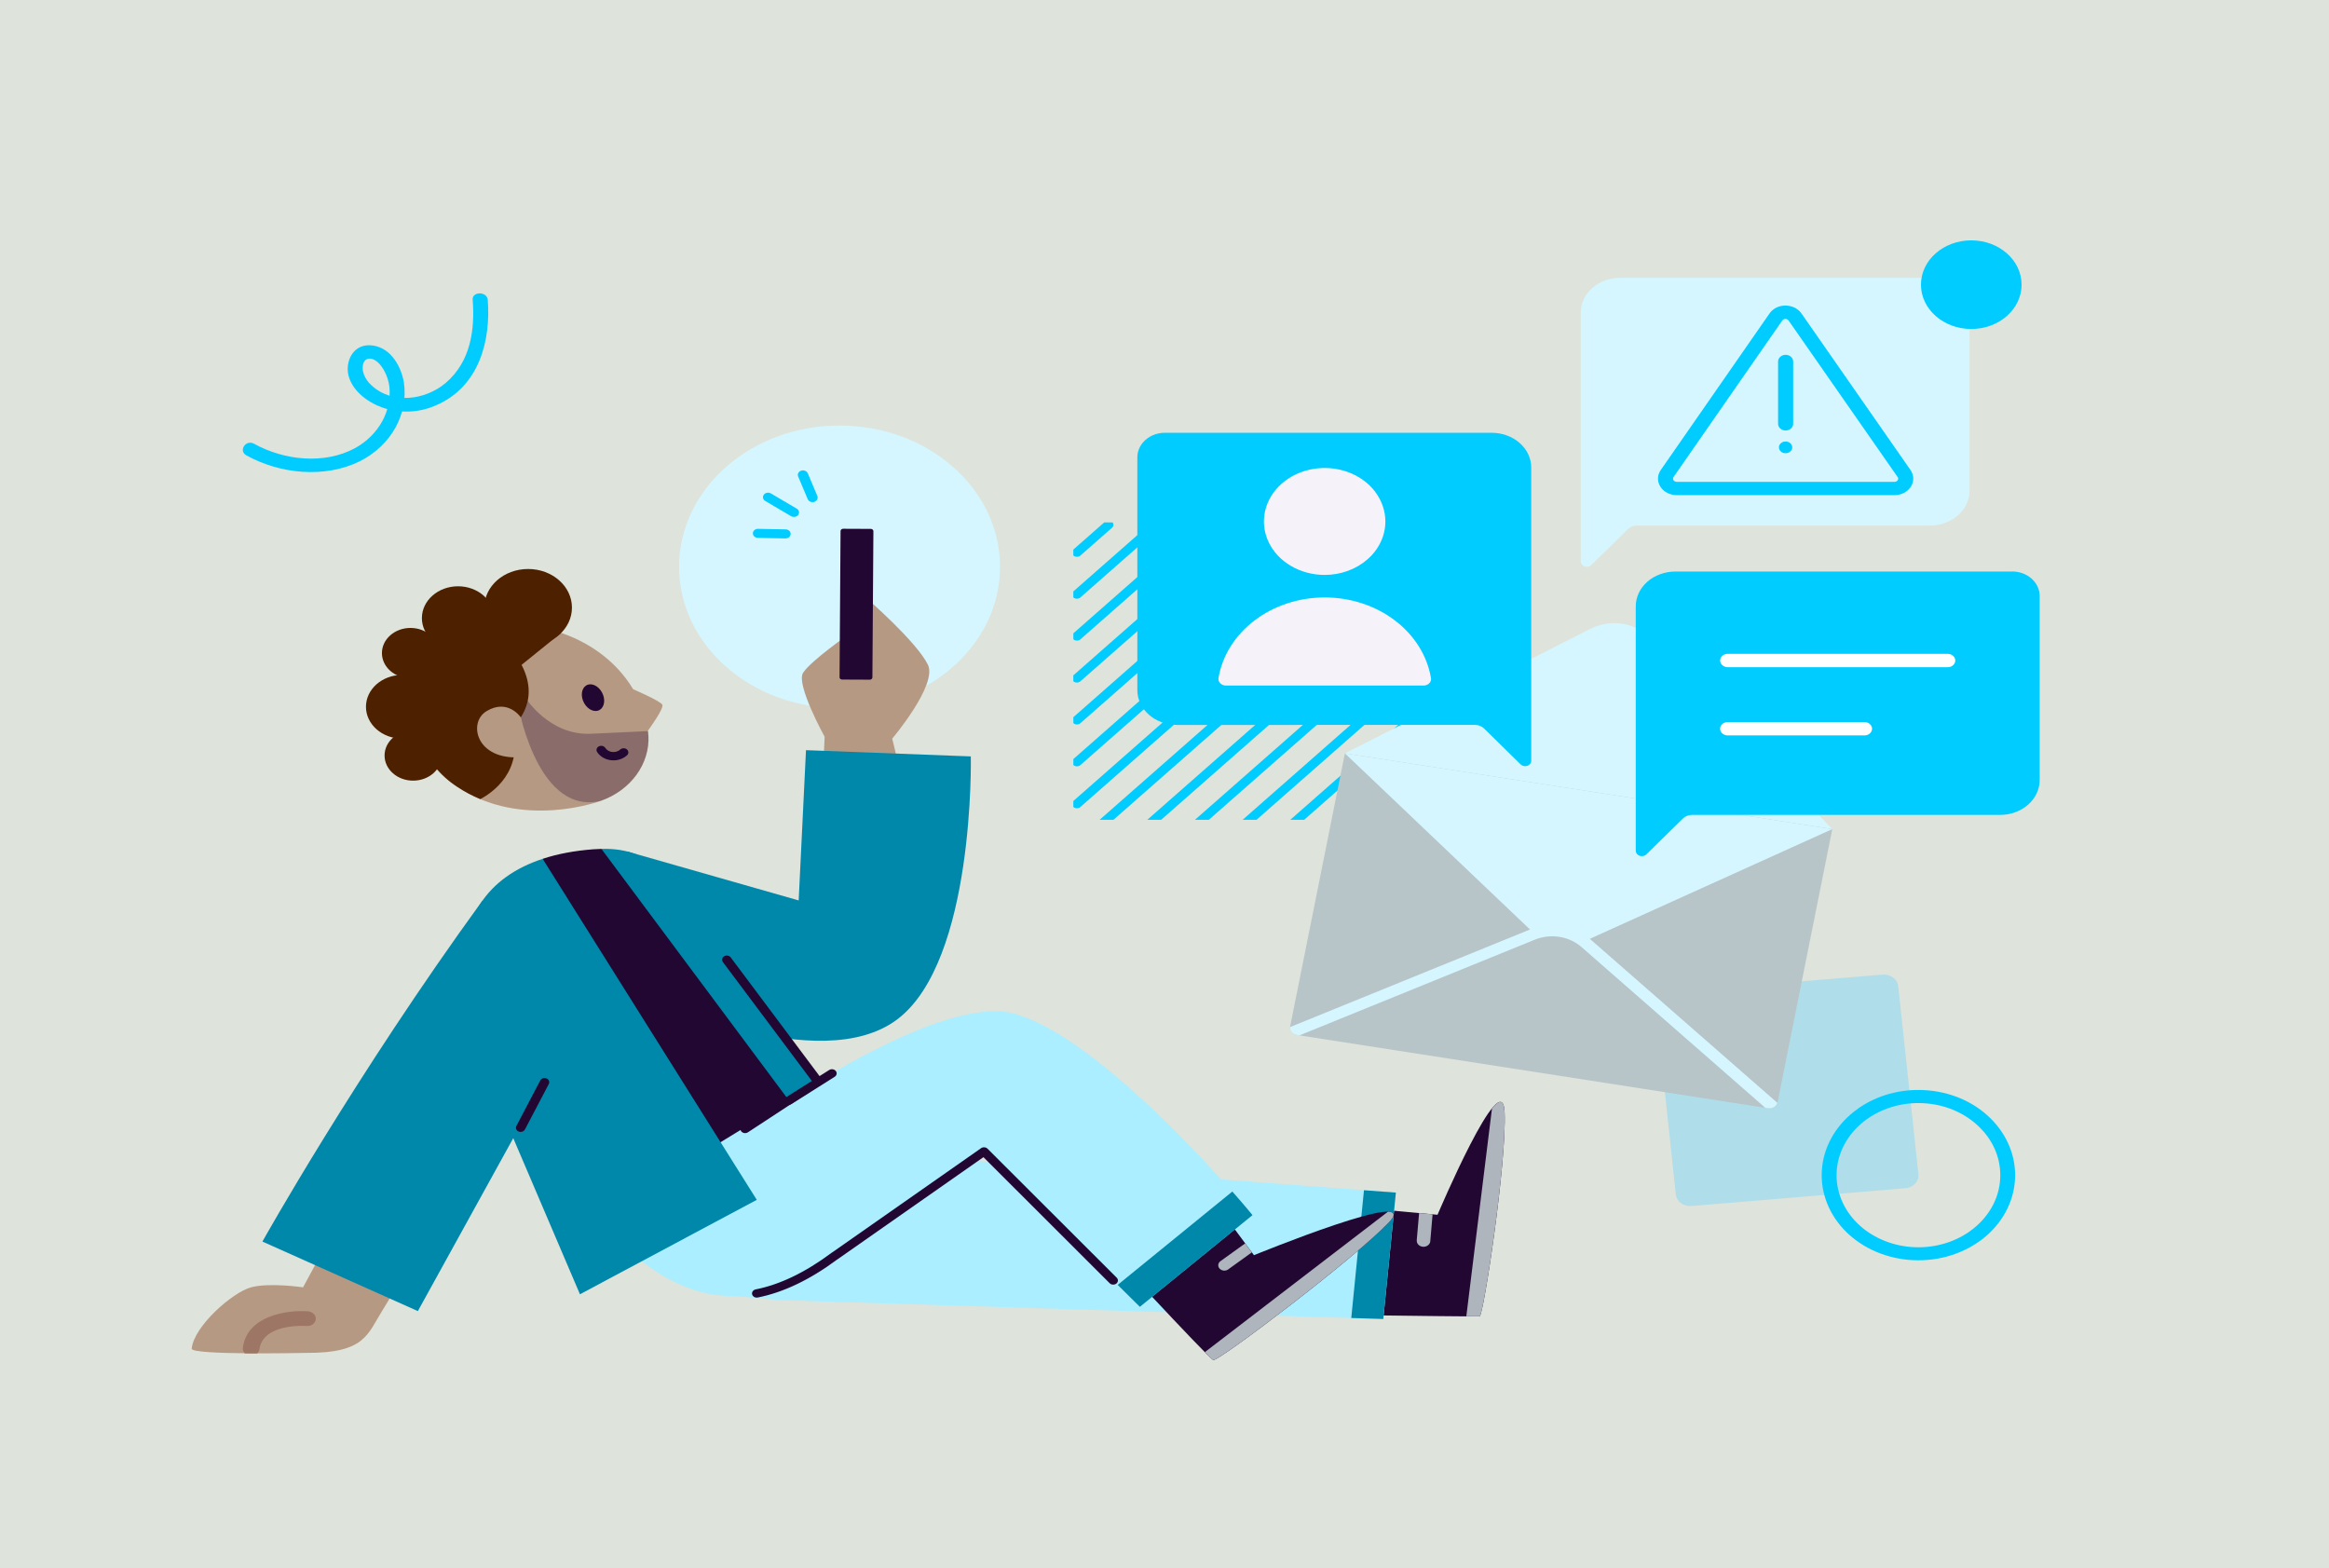<?xml version="1.0" encoding="UTF-8" standalone="no"?>
<svg xmlns:dc="http://purl.org/dc/elements/1.1/" xmlns:cc="http://creativecommons.org/ns#" xmlns:rdf="http://www.w3.org/1999/02/22-rdf-syntax-ns#" xmlns:svg="http://www.w3.org/2000/svg" xmlns="http://www.w3.org/2000/svg" xmlns:sodipodi="http://sodipodi.sourceforge.net/DTD/sodipodi-0.dtd" xmlns:inkscape="http://www.inkscape.org/namespaces/inkscape" viewBox="0 0 150 101" fill="none" version="1.1" id="svg144" sodipodi:docname="messaging-digital-Home-Section-4-Image-Alarts.svg" inkscape:version="1.0.1 (3bc2e813f5, 2020-09-07)">
  <defs id="defs148"></defs>
  <g id="g155">
    <rect style="fill:#dee3db;stroke-width:1.147" id="rect100" width="164.428" height="113.257" x="-6.988" y="-6.814"></rect>
    <path d="m 80.029,52.798 h 0.894 l 9.993,-8.785 v -0.787 z" fill="#1BB0B0" id="path2" style="fill:#00ccff;stroke-width:0.793"></path>
    <path d="m 73.89,52.798 h 0.891 L 90.914,38.613 V 37.829 Z" fill="#1BB0B0" id="path4" style="fill:#00ccff;stroke-width:0.793"></path>
    <path d="m 76.958,52.798 h 0.894 L 90.915,41.315 V 40.528 Z" fill="#1BB0B0" id="path6" style="fill:#00ccff;stroke-width:0.793"></path>
    <path d="m 83.099,52.798 h 0.894 l 6.922,-6.087 V 45.926 Z" fill="#1BB0B0" id="path8" style="fill:#00ccff;stroke-width:0.793"></path>
    <path d="m 69.13,35.771 c 0.015,0.016 0.033,0.032 0.055,0.043 0.052,0.029 0.112,0.045 0.176,0.045 0.082,0 0.164,-0.029 0.222,-0.08 l 2.04,-1.794 c 0.058,-0.054 0.088,-0.123 0.088,-0.195 0,-0.054 -0.024,-0.102 -0.058,-0.147 h -0.535 l -1.985,1.745 c 0,0 -0.003,0.005 -0.006,0.008 v 0.377 z" fill="#1BB0B0" id="path10" style="fill:#00ccff;stroke-width:0.793"></path>
    <path d="m 69.133,51.58 c 0,0 -0.003,0.005 -0.006,0.008 v 0.377 c 0.015,0.016 0.033,0.032 0.055,0.043 0.052,0.029 0.112,0.045 0.176,0.045 0.082,0 0.164,-0.029 0.222,-0.08 L 90.039,33.985 c 0.058,-0.054 0.088,-0.123 0.088,-0.195 0,-0.054 -0.024,-0.102 -0.055,-0.147 h -0.538 z" fill="#1BB0B0" id="path12" style="fill:#00ccff;stroke-width:0.793"></path>
    <path d="m 90.914,48.625 -4.746,4.173 h 0.891 l 3.855,-3.386 z" fill="#1bb0b0" id="path14" style="stroke-width:0.793"></path>
    <path d="m 69.133,38.086 c 0,0 -0.003,0.005 -0.006,0.008 v 0.377 c 0.015,0.016 0.033,0.032 0.055,0.043 0.052,0.029 0.112,0.045 0.176,0.045 0.082,0 0.164,-0.029 0.222,-0.08 l 5.11,-4.495 c 0.058,-0.054 0.088,-0.123 0.088,-0.195 0,-0.054 -0.024,-0.102 -0.058,-0.147 h -0.535 l -5.056,4.444 z" fill="#1BB0B0" id="path16" style="fill:#00ccff;stroke-width:0.793"></path>
    <path d="m 69.136,40.784 c 0,0 -0.003,0.005 -0.006,0.008 v 0.375 c 0.015,0.016 0.033,0.032 0.055,0.043 0.052,0.029 0.112,0.045 0.176,0.045 0.082,0 0.164,-0.029 0.222,-0.08 l 8.181,-7.193 c 0.03,-0.027 0.055,-0.056 0.07,-0.091 0.015,-0.035 0.024,-0.07 0.024,-0.107 0,-0.037 -0.009,-0.072 -0.024,-0.107 -0.006,-0.013 -0.018,-0.024 -0.027,-0.037 h -0.55 l -8.123,7.142 z" fill="#1BB0B0" id="path18" style="fill:#00ccff;stroke-width:0.793"></path>
    <path d="m 90.914,52.11 v -0.787 l -1.678,1.475 h 0.894 z" fill="#1bb0b0" id="path20" style="stroke-width:0.793"></path>
    <path d="m 70.819,52.798 h 0.891 L 90.914,35.915 v -0.784 z" fill="#1BB0B0" id="path22" style="fill:#00ccff;stroke-width:0.793"></path>
    <path d="m 69.133,43.485 c 0,0 -0.003,0.005 -0.006,0.008 v 0.377 c 0.015,0.016 0.033,0.032 0.055,0.043 0.052,0.029 0.112,0.045 0.176,0.045 0.082,0 0.164,-0.029 0.222,-0.08 L 80.831,33.988 c 0.058,-0.054 0.088,-0.123 0.088,-0.195 0,-0.054 -0.024,-0.102 -0.058,-0.147 h -0.535 l -11.193,9.843 z" fill="#1BB0B0" id="path24" style="fill:#00ccff;stroke-width:0.793"></path>
    <path d="m 69.136,48.882 c 0,0 -0.003,0.005 -0.006,0.008 v 0.375 c 0.015,0.016 0.033,0.032 0.055,0.043 0.052,0.029 0.112,0.045 0.176,0.045 0.085,0 0.164,-0.029 0.222,-0.08 l 17.389,-15.29 c 0.058,-0.054 0.088,-0.123 0.088,-0.195 0,-0.054 -0.024,-0.102 -0.058,-0.147 H 86.467 L 69.136,48.879 Z" fill="#1BB0B0" id="path26" style="fill:#00ccff;stroke-width:0.793"></path>
    <path d="m 69.136,46.184 c 0,0 -0.003,0.005 -0.006,0.008 v 0.375 c 0.015,0.016 0.033,0.032 0.055,0.043 0.052,0.029 0.112,0.045 0.176,0.045 0.085,0 0.164,-0.029 0.222,-0.08 L 83.901,33.982 c 0.058,-0.054 0.088,-0.123 0.088,-0.195 0,-0.054 -0.024,-0.102 -0.058,-0.147 H 83.397 L 69.136,46.181 Z" fill="#1BB0B0" id="path28" style="fill:#00ccff;stroke-width:0.793"></path>
    <path d="m 30.443,19.308 c 0.146,1.898 -0.116,3.978 -1.745,5.359 -1.307,1.108 -3.46,1.395 -4.785,0.134 -0.283,-0.254 -0.471,-0.578 -0.544,-0.932 -0.04,-0.257 -0.003,-0.707 0.359,-0.766 0.456,-0.075 0.833,0.447 1.003,0.744 0.188,0.335 0.304,0.696 0.35,1.068 0.073,0.774 -0.091,1.55 -0.48,2.246 -0.389,0.696 -0.985,1.282 -1.724,1.694 -1.997,1.084 -4.594,0.787 -6.515,-0.278 -0.535,-0.294 -1.024,0.455 -0.492,0.75 2.164,1.199 5.056,1.499 7.333,0.364 0.982,-0.503 1.772,-1.255 2.271,-2.16 0.499,-0.905 0.687,-1.922 0.535,-2.92 -0.164,-0.94 -0.772,-2.158 -1.949,-2.353 -1.292,-0.219 -1.858,1.012 -1.608,1.951 0.258,0.961 1.189,1.684 2.183,2.04 0.541,0.187 1.122,0.273 1.702,0.254 0.581,-0.019 1.152,-0.147 1.675,-0.372 2.891,-1.194 3.602,-4.259 3.402,-6.821 -0.043,-0.554 -1.018,-0.557 -0.973,0 z" fill="#D3D9DE" id="path30" style="fill:#00ccff;stroke-width:0.793"></path>
    <path d="m 54.072,45.605 c 5.709,0 10.336,-4.074 10.336,-9.101 0,-5.027 -4.627,-9.101 -10.336,-9.101 -5.709,0 -10.336,4.074 -10.336,9.101 0,5.027 4.627,9.101 10.336,9.101 z" fill="#F4F6F7" id="path32" style="fill:#d5f6ff;stroke-width:0.793"></path>
    <path d="m 123.555,75.629 -1.3,-12.124 c -0.049,-0.45 -0.502,-0.779 -1.013,-0.739 l -13.769,1.146 c -0.51,0.043 -0.884,0.442 -0.839,0.891 l 1.301,12.124 c 0.049,0.45 0.502,0.779 1.013,0.739 l 13.768,-1.146 c 0.511,-0.043 0.885,-0.442 0.839,-0.891 z" fill="#D3D9DE" id="path34" style="fill:#afdde9;stroke-width:0.793"></path>
    <path d="m 119.716,71.359 c 1.189,-0.822 2.679,-1.234 4.187,-1.156 0.818,0.037 1.618,0.22 2.356,0.53 0.739,0.313 1.399,0.752 1.942,1.29 1.101,1.087 1.666,2.511 1.575,3.964 -0.091,1.453 -0.836,2.813 -2.064,3.785 -1.234,0.966 -2.852,1.464 -4.502,1.384 -1.648,-0.08 -3.196,-0.733 -4.299,-1.815 -1.101,-1.084 -1.665,-2.511 -1.575,-3.962 0.091,-1.453 0.833,-2.813 2.065,-3.785 0.103,-0.08 0.21,-0.161 0.315,-0.233 z m 7.089,7.98 c 0.091,-0.062 0.18,-0.126 0.264,-0.195 0.517,-0.404 0.94,-0.897 1.241,-1.448 0.301,-0.549 0.474,-1.146 0.511,-1.756 0.039,-0.608 -0.058,-1.218 -0.286,-1.794 -0.228,-0.575 -0.586,-1.106 -1.049,-1.558 -0.459,-0.455 -1.019,-0.827 -1.642,-1.092 -0.623,-0.265 -1.301,-0.418 -1.994,-0.45 -0.693,-0.035 -1.383,0.051 -2.036,0.252 -0.654,0.201 -1.256,0.517 -1.773,0.924 -1.04,0.822 -1.669,1.973 -1.748,3.202 -0.08,1.229 0.401,2.436 1.331,3.354 0.894,0.878 2.131,1.424 3.465,1.529 1.335,0.104 2.664,-0.241 3.715,-0.966 z" fill="#F4F6F7" id="path36" style="fill:#00ccff;stroke-width:0.793"></path>
    <path d="M 118.007,53.395 106.3,41.127 c -1.013,-1.063 -2.551,-1.301 -3.916,-0.608 l -15.769,7.999 c -0.036,0.292 0.143,0.554 0.419,0.597 l 0.167,0.027 30.015,4.663 0.167,0.027 c 0.277,0.043 0.547,-0.15 0.626,-0.434 z" fill="#CBB6D9" id="path38" style="fill:#d5f6ff;stroke-width:0.793"></path>
    <path d="m 86.616,48.515 31.392,4.879 -3.525,17.591 c -0.052,0.256 -0.33,0.427 -0.62,0.382 L 83.527,66.653 c -0.29,-0.045 -0.485,-0.29 -0.434,-0.546 L 86.619,48.516 Z" fill="#F6F2F9" id="path40" style="fill:#b7c4c8;stroke-width:0.793"></path>
    <path d="m 86.616,48.515 12.157,11.567 1.769,-0.289 1.472,0.838 15.997,-7.236 z" fill="#CBB6D9" id="path42" style="fill:#d5f6ff;stroke-width:0.793"></path>
    <path d="M 114.47,71.022 102.42,60.483 c -1.043,-0.913 -2.581,-1.151 -3.916,-0.608 l -15.419,6.269 c -0.024,0.244 0.161,0.466 0.438,0.509 l 0.167,0.027 15.151,-6.16 c 1.028,-0.418 2.21,-0.233 3.013,0.468 l 11.841,10.357 0.168,0.027 c 0.276,0.043 0.538,-0.11 0.607,-0.345 z" fill="#CBB6D9" id="path44" style="fill:#d5f6ff;stroke-width:0.793"></path>
    <path d="m 125.067,17.887 h -20.718 c -0.335,0.003 -0.663,0.062 -0.973,0.174 -0.307,0.112 -0.586,0.278 -0.824,0.485 -0.237,0.209 -0.422,0.455 -0.55,0.725 -0.128,0.27 -0.194,0.562 -0.194,0.857 v 12.161 c 0,0.059 0,0.118 0,0.174 -0.003,0.016 -0.003,0.035 0,0.051 v 3.646 c 0,0.07 0.024,0.137 0.07,0.195 0.045,0.056 0.107,0.102 0.182,0.126 0.073,0.024 0.155,0.029 0.232,0.013 0.075,-0.016 0.146,-0.054 0.197,-0.104 l 2.365,-2.321 c 0.07,-0.07 0.159,-0.126 0.256,-0.163 0.097,-0.037 0.201,-0.059 0.307,-0.059 h 18.891 c 0.675,-0.003 1.319,-0.238 1.796,-0.659 0.477,-0.42 0.745,-0.988 0.745,-1.582 V 19.447 c -0.004,-0.415 -0.195,-0.811 -0.529,-1.106 -0.334,-0.292 -0.787,-0.458 -1.258,-0.455 z" fill="#F6F2F9" id="path46" style="fill:#d5f6ff;stroke-width:0.793"></path>
    <path d="m 126.961,21.187 c 1.79,0 3.24,-1.277 3.24,-2.854 0,-1.577 -1.45,-2.854 -3.24,-2.854 -1.791,0 -3.241,1.277 -3.241,2.854 0,1.577 1.45,2.854 3.241,2.854 z" fill="#A989BE" id="path48" style="fill:#00ccff;stroke-width:0.793"></path>
    <path d="m 122.017,31.887 h -14.03 c -0.212,0 -0.419,-0.051 -0.602,-0.142 -0.183,-0.094 -0.335,-0.228 -0.441,-0.391 -0.106,-0.161 -0.161,-0.345 -0.161,-0.533 0,-0.187 0.058,-0.369 0.164,-0.53 l 7.011,-10.092 c 0.107,-0.158 0.255,-0.292 0.438,-0.383 0.182,-0.091 0.386,-0.139 0.596,-0.137 0.21,0 0.419,0.048 0.602,0.139 0.183,0.094 0.335,0.225 0.441,0.385 l 7.019,10.078 c 0.11,0.161 0.167,0.345 0.17,0.533 0,0.187 -0.052,0.372 -0.158,0.535 -0.107,0.163 -0.258,0.297 -0.441,0.394 -0.185,0.094 -0.392,0.145 -0.605,0.145 z m -7.026,-11.35 c -0.04,0 -0.082,0.008 -0.116,0.027 -0.036,0.019 -0.064,0.043 -0.085,0.075 l -7.011,10.092 c -0.018,0.029 -0.028,0.064 -0.028,0.099 0,0.035 0.013,0.07 0.034,0.099 0.022,0.032 0.049,0.059 0.086,0.075 0.036,0.019 0.076,0.027 0.115,0.027 H 122.017 c 0.042,0 0.081,-0.008 0.118,-0.027 0.036,-0.019 0.064,-0.045 0.085,-0.075 0.022,-0.032 0.034,-0.067 0.034,-0.102 0,-0.035 -0.012,-0.072 -0.034,-0.102 l -7.022,-10.078 c -0.021,-0.032 -0.049,-0.059 -0.085,-0.08 -0.037,-0.019 -0.08,-0.029 -0.122,-0.029 z" fill="#71458C" id="path50" style="fill:#00ccff;stroke-width:0.793"></path>
    <path d="m 115.004,27.724 c -0.128,0 -0.253,-0.045 -0.343,-0.126 -0.091,-0.08 -0.143,-0.19 -0.143,-0.302 v -4.018 c 0,-0.112 0.052,-0.222 0.143,-0.302 0.091,-0.08 0.216,-0.126 0.343,-0.126 0.128,0 0.253,0.045 0.343,0.126 0.091,0.08 0.143,0.19 0.143,0.302 v 4.018 c 0,0.112 -0.052,0.222 -0.143,0.302 -0.091,0.08 -0.216,0.126 -0.343,0.126 z" fill="#71458C" id="path52" style="fill:#00ccff;stroke-width:0.793"></path>
    <path fill-rule="evenodd" clip-rule="evenodd" d="m 115.432,28.811 c 0,0.075 -0.024,0.147 -0.073,0.211 -0.049,0.062 -0.115,0.11 -0.195,0.139 -0.079,0.029 -0.164,0.035 -0.249,0.021 -0.082,-0.013 -0.161,-0.051 -0.219,-0.104 -0.06,-0.054 -0.1,-0.12 -0.118,-0.193 -0.015,-0.072 -0.009,-0.15 0.024,-0.22 0.034,-0.07 0.088,-0.128 0.159,-0.169 0.07,-0.043 0.154,-0.064 0.24,-0.064 0.112,0 0.221,0.04 0.304,0.11 0.079,0.072 0.125,0.166 0.125,0.268" fill="#220732" id="path54" style="fill:#00ccff;stroke-width:0.793"></path>
    <path d="m 129.584,36.806 h -21.691 c -0.334,0.003 -0.663,0.062 -0.972,0.174 -0.307,0.112 -0.59,0.278 -0.824,0.484 -0.237,0.209 -0.423,0.455 -0.55,0.725 -0.128,0.27 -0.195,0.562 -0.195,0.857 v 11.877 c 0,0.059 0,0.118 0,0.174 -0.003,0.016 -0.003,0.035 0,0.051 v 3.646 c 0,0.07 0.024,0.137 0.07,0.195 0.045,0.056 0.109,0.102 0.182,0.126 0.073,0.024 0.155,0.029 0.231,0.013 0.076,-0.016 0.146,-0.054 0.198,-0.104 l 2.365,-2.321 c 0.07,-0.07 0.158,-0.126 0.255,-0.163 0.097,-0.037 0.201,-0.059 0.307,-0.059 h 19.864 c 0.675,-0.003 1.319,-0.238 1.796,-0.659 0.477,-0.42 0.745,-0.988 0.745,-1.582 V 38.364 c -0.004,-0.415 -0.195,-0.811 -0.526,-1.106 -0.334,-0.292 -0.787,-0.458 -1.258,-0.455 z" fill="#1BB0B0" id="path56" style="fill:#00ccff;stroke-width:0.793"></path>
    <path d="m 125.445,42.968 h -14.172 c -0.128,0 -0.253,-0.048 -0.344,-0.129 -0.091,-0.08 -0.143,-0.19 -0.143,-0.302 0,-0.112 0.052,-0.222 0.143,-0.303 0.091,-0.08 0.216,-0.126 0.344,-0.126 h 14.172 c 0.128,0 0.253,0.048 0.344,0.129 0.091,0.08 0.143,0.19 0.143,0.302 0,0.112 -0.052,0.222 -0.143,0.303 -0.091,0.08 -0.216,0.126 -0.344,0.126 z" fill="#ffffff" id="path58" style="stroke-width:0.793"></path>
    <path d="m 120.084,47.361 h -8.813 c -0.128,0 -0.253,-0.045 -0.344,-0.126 -0.091,-0.08 -0.143,-0.19 -0.143,-0.303 0,-0.112 0.052,-0.222 0.143,-0.303 0.091,-0.08 0.216,-0.126 0.344,-0.126 h 8.813 c 0.128,0 0.253,0.045 0.344,0.126 0.091,0.08 0.143,0.19 0.143,0.303 0,0.112 -0.052,0.222 -0.143,0.303 -0.091,0.08 -0.216,0.126 -0.344,0.126 z" fill="#ffffff" id="path60" style="stroke-width:0.793"></path>
    <path d="M 75.039,27.871 H 96.079 c 0.675,0.003 1.32,0.238 1.797,0.658 0.477,0.42 0.744,0.988 0.744,1.582 v 15.017 c 0,0.059 0,0.118 0,0.174 0.003,0.016 0.003,0.035 0,0.051 v 3.646 c 0,0.07 -0.024,0.136 -0.07,0.195 -0.045,0.056 -0.11,0.102 -0.182,0.126 -0.073,0.024 -0.155,0.029 -0.232,0.013 -0.076,-0.016 -0.146,-0.054 -0.197,-0.104 l -2.365,-2.321 c -0.07,-0.07 -0.159,-0.126 -0.256,-0.163 -0.097,-0.037 -0.201,-0.059 -0.307,-0.059 H 75.793 C 75.121,46.684 74.473,46.448 73.996,46.028 73.519,45.608 73.251,45.04 73.251,44.446 V 29.431 c 0.006,-0.415 0.195,-0.811 0.529,-1.106 0.334,-0.292 0.787,-0.458 1.259,-0.455 z" fill="#71458C" id="path62" style="fill:#00ccff;stroke-width:0.793"></path>
    <path d="m 88.568,31.669 c -0.429,-0.568 -1.04,-1.009 -1.757,-1.269 -0.714,-0.26 -1.502,-0.329 -2.259,-0.195 -0.76,0.134 -1.456,0.46 -2.003,0.942 -0.547,0.482 -0.918,1.095 -1.07,1.764 -0.152,0.669 -0.073,1.36 0.222,1.989 0.295,0.629 0.797,1.167 1.441,1.545 0.645,0.377 1.398,0.581 2.174,0.581 1.037,0 2.031,-0.364 2.763,-1.009 0.733,-0.645 1.146,-1.52 1.146,-2.433 0,-0.68 -0.231,-1.346 -0.66,-1.914 z" fill="#f6f2f9" id="path64" style="stroke-width:0.793"></path>
    <path d="m 92.159,43.65 c -0.249,-1.44 -1.076,-2.755 -2.332,-3.702 -1.256,-0.95 -2.855,-1.472 -4.508,-1.472 -1.654,0 -3.253,0.522 -4.508,1.472 -1.256,0.95 -2.082,2.262 -2.332,3.702 -0.012,0.062 -0.009,0.126 0.009,0.185 0.018,0.062 0.052,0.115 0.097,0.163 0.046,0.048 0.103,0.086 0.167,0.112 0.064,0.027 0.134,0.04 0.207,0.04 H 91.682 c 0.07,0 0.14,-0.013 0.207,-0.04 0.064,-0.027 0.122,-0.064 0.167,-0.112 0.046,-0.048 0.079,-0.104 0.097,-0.163 0.018,-0.062 0.021,-0.123 0.009,-0.185 z" fill="#f6f2f9" id="path66" style="stroke-width:0.793"></path>
    <path d="m 96.903,71.616 c 0.143,3.234 -1.359,13.101 -1.605,13.157 -0.082,0.019 -4.384,-0.032 -8.54,-0.086 l 0.556,-6.938 5.271,0.482 c 0,0 4.174,-9.851 4.317,-6.617 z" fill="#220732" id="path68" style="stroke-width:0.793"></path>
    <path d="m 96.903,71.616 c 0.143,3.234 -1.358,13.101 -1.605,13.157 -0.021,0.005 -0.337,0.005 -0.86,0 l 1.654,-13.395 c 0.453,-0.554 0.775,-0.624 0.811,0.236 z" fill="#aeb5bd" id="path70" style="stroke-width:0.793"></path>
    <path d="m 91.245,79.88 0.152,-1.756 0.869,0.08 -0.149,1.735 c 0,0.019 -0.006,0.037 -0.009,0.056 -0.049,0.182 -0.24,0.311 -0.459,0.297 -0.24,-0.016 -0.419,-0.201 -0.401,-0.412 z" fill="#aeb5bd" id="path72" style="stroke-width:0.793"></path>
    <path d="m 50.126,83.723 38.964,1.223 0.812,-8.14 -43.758,-3.301 -0.477,9.811" fill="#4358AD" id="path74" style="fill:#aaeeff;stroke-width:0.793"></path>
    <path d="m 89.09,84.944 0.812,-8.14 -2.055,-0.153 -0.818,8.229 z" fill="#657ED4" id="path76" style="fill:#0088aa;stroke-width:0.793"></path>
    <path d="m 70.359,79.379 c 0,0 7.518,8.146 7.789,8.21 0.377,0.051 9.056,-6.51 11.306,-8.871 2.25,-2.361 -8.691,2.117 -8.691,2.117 l -5.506,-7.423" fill="#220732" id="path78" style="stroke-width:0.793"></path>
    <path d="m 78.554,81.703 c 0.134,0.145 0.38,0.169 0.547,0.048 l 1.523,-1.097 -0.429,-0.578 -1.59,1.143 c -0.167,0.12 -0.192,0.335 -0.055,0.482 z" fill="#aeb5bd" id="path80" style="stroke-width:0.793"></path>
    <path d="m 78.147,87.589 c 0.377,0.051 9.056,-6.51 11.306,-8.871 0.456,-0.479 0.365,-0.672 -0.061,-0.683 l -11.795,9.045 c 0.31,0.311 0.511,0.501 0.55,0.509 z" fill="#aeb5bd" id="path82" style="stroke-width:0.793"></path>
    <path d="m 65.737,65.411 c -2.873,-1.13 -8.205,1.336 -12.947,4.184 -0.094,-0.037 -0.185,-0.075 -0.274,-0.11 -0.125,0.131 -1.657,0.013 -1.781,0.145 -2.77,2.883 -6.22,4.042 -6.22,4.042 l -4.651,6.253 c 4.141,4.053 8.536,4.955 13.911,0.945 h 0.006 l 9.591,-6.714 10.032,10.003 7.254,-5.905 c 0,0 -9.008,-10.863 -14.927,-12.844 z" fill="#4358AD" id="path84" style="fill:#aaeeff;stroke-width:0.793"></path>
    <path d="m 80.667,78.255 c 0,0 -0.483,-0.597 -1.298,-1.52 l -7.384,6.012 1.429,1.413 z" fill="#657ED4" id="path86" style="fill:#0088aa;stroke-width:0.793"></path>
    <path fill-rule="evenodd" clip-rule="evenodd" d="m 52.124,69.995 c 0.1,0.119 0.072,0.286 -0.062,0.375 l -3.891,2.551 c -0.135,0.088 -0.325,0.064 -0.425,-0.055 -0.1,-0.119 -0.072,-0.286 0.062,-0.375 l 3.891,-2.551 c 0.135,-0.088 0.325,-0.064 0.425,0.055 z" fill="#220732" id="path88" style="stroke-width:0.793"></path>
    <path fill-rule="evenodd" clip-rule="evenodd" d="m 63.186,73.944 c 0.127,-0.089 0.31,-0.074 0.417,0.033 l 8.321,8.309 c 0.111,0.111 0.099,0.28 -0.027,0.378 -0.126,0.098 -0.318,0.087 -0.429,-0.024 l -8.129,-8.118 -9.365,6.555 c -0.01,0.007 -0.021,0.014 -0.033,0.02 -1.791,1.331 -3.495,2.136 -5.136,2.462 -0.164,0.033 -0.326,-0.058 -0.363,-0.202 -0.037,-0.144 0.066,-0.288 0.23,-0.32 1.529,-0.304 3.157,-1.065 4.911,-2.374 0.015,-0.011 0.031,-0.021 0.047,-0.029 z" fill="#220732" id="path90" style="stroke-width:0.793"></path>
    <path d="m 52.643,58.066 0.468,-10.619 c 0,0 -1.857,-3.357 -1.392,-4.114 0.529,-0.814 2.988,-2.508 2.988,-2.508 l 1.104,-2.299 c 0,0 3.229,2.8 3.955,4.291 0.617,1.298 -2.304,4.754 -2.304,4.754 0,0 2.621,9.76 -0.204,13.16" fill="#b69983" id="path92" style="stroke-width:0.793"></path>
    <path d="m 54.239,43.764 1.781,0.008 c 0.091,0 0.167,-0.064 0.167,-0.147 l 0.064,-9.417 c 0,-0.08 -0.073,-0.147 -0.167,-0.147 l -1.781,-0.008 c -0.091,0 -0.167,0.064 -0.167,0.147 l -0.064,9.433 c 0.009,0.075 0.082,0.131 0.167,0.131 z" fill="#220732" id="path94" style="stroke-width:0.793"></path>
    <path d="m 51.319,33.24 c 0.033,-0.021 0.064,-0.048 0.088,-0.078 0.1,-0.134 0.061,-0.316 -0.091,-0.404 l -1.663,-0.98 c -0.152,-0.088 -0.359,-0.054 -0.459,0.08 -0.1,0.134 -0.061,0.316 0.091,0.404 l 1.663,0.98 c 0.116,0.067 0.261,0.064 0.371,0 z" fill="#220732" id="path96" style="fill:#00ccff;stroke-width:0.793"></path>
    <path d="m 52.518,32.288 c 0.122,-0.075 0.176,-0.214 0.125,-0.343 l -0.617,-1.464 c -0.064,-0.15 -0.255,-0.227 -0.426,-0.171 -0.17,0.056 -0.258,0.225 -0.195,0.375 l 0.617,1.464 c 0.064,0.15 0.255,0.228 0.426,0.171 0.027,-0.008 0.049,-0.019 0.073,-0.032 z" fill="#220732" id="path98" style="fill:#00ccff;stroke-width:0.793"></path>
    <path d="m 50.777,34.625 c 0.085,-0.051 0.143,-0.136 0.146,-0.236 0.003,-0.161 -0.14,-0.294 -0.325,-0.297 l -1.772,-0.035 c -0.182,-0.003 -0.334,0.123 -0.337,0.286 -0.003,0.161 0.14,0.294 0.325,0.297 l 1.772,0.035 c 0.073,0 0.14,-0.016 0.195,-0.051 z" fill="#220732" id="path100" style="fill:#00ccff;stroke-width:0.793"></path>
    <path d="m 40.391,54.835 11.048,3.153 0.471,-9.677 10.616,0.402 c 0,0 0.277,13.173 -4.746,16.942 C 52.761,69.421 41.932,64.247 41.932,64.247" fill="#FFB03E" id="path102" style="fill:#0088aa;stroke-width:0.793"></path>
    <path d="M 37.948,78.729 35.595,68.698 c 0,0 -0.125,-4.433 -0.207,-5.589 -0.532,-4.315 -0.316,-3.285 -0.438,-7.8 0.97,-0.321 2.058,-0.522 3.235,-0.613 0.189,-0.013 0.371,-0.024 0.547,-0.027 3.441,1.922 3.475,2.712 7.141,8.215 1.392,2.091 5.697,7.517 5.697,7.517 l -13.622,8.33 z" fill="#220732" id="path104" style="stroke-width:0.793"></path>
    <path d="m 29.965,63.449 c 0.082,1.159 1.213,5.453 1.213,5.453 L 37.352,83.352 48.74,77.27 34.95,55.309 c -3.505,1.154 -5.515,3.828 -4.986,8.143 z" fill="#FFB03E" id="path106" style="fill:#0088aa;stroke-width:0.793"></path>
    <path d="m 52.604,69.547 c 0,0 -4.174,-5.322 -5.566,-7.412 -3.666,-5.504 -4.818,-7.541 -8.305,-7.468 l 12.148,16.3 z" fill="#FFB03E" id="path108" style="fill:#0088aa;stroke-width:0.793"></path>
    <path fill-rule="evenodd" clip-rule="evenodd" d="m 46.642,61.582 c 0.14,-0.081 0.329,-0.047 0.421,0.076 l 5.794,7.742 c 0.092,0.123 0.054,0.289 -0.087,0.371 -0.14,0.081 -0.329,0.047 -0.421,-0.076 L 46.555,61.953 c -0.092,-0.123 -0.054,-0.289 0.086,-0.371 z" fill="#220732" id="path110" style="stroke-width:0.793"></path>
    <path d="m 19.519,82.905 c 0,0 -2.131,-0.319 -3.335,-0.005 -1.204,0.313 -3.709,2.522 -3.837,3.954 -0.036,0.436 7.342,0.273 7.342,0.273 3.837,0.029 3.976,-1.202 4.955,-2.76 0.833,-1.33 4.019,-6.829 4.019,-6.829 l -5.737,-0.958 z" fill="#b69983" id="path112" style="stroke-width:0.793"></path>
    <path d="m 19.848,84.449 c -1.332,-0.099 -3.928,0.262 -4.207,2.34 -0.018,0.126 0.024,0.249 0.112,0.348 0.006,0.008 0.018,0.016 0.024,0.024 0.261,0 0.523,0.003 0.784,0.005 0.079,-0.072 0.134,-0.163 0.146,-0.265 0.228,-1.686 2.937,-1.515 3.049,-1.507 0.143,0.011 0.283,-0.029 0.392,-0.11 0.109,-0.08 0.176,-0.198 0.189,-0.321 0.012,-0.126 -0.033,-0.249 -0.125,-0.345 -0.091,-0.096 -0.225,-0.155 -0.365,-0.166 z" fill="#9d7665" id="path114" style="stroke-width:0.793"></path>
    <path d="M 31.071,58.002 C 22.866,69.287 16.901,79.957 16.901,79.957 l 10.011,4.478 8.682,-15.737 c 0.027,-0.056 2.584,-6.192 -4.524,-10.694 z" fill="#FFB03E" id="path116" style="fill:#0088aa;stroke-width:0.793"></path>
    <path fill-rule="evenodd" clip-rule="evenodd" d="m 35.198,69.451 c 0.152,0.062 0.219,0.221 0.149,0.355 l -1.538,2.934 c -0.07,0.134 -0.251,0.193 -0.403,0.131 -0.152,-0.062 -0.219,-0.221 -0.149,-0.355 l 1.538,-2.934 c 0.07,-0.134 0.251,-0.193 0.403,-0.131 z" fill="#220732" id="path118" style="stroke-width:0.793"></path>
    <path d="m 27.076,47.682 c -1.021,-3.068 0.973,-6.283 4.457,-7.182 1.237,-0.319 2.554,-0.311 3.785,0.021 2.35,0.567 4.326,1.968 5.46,3.865 0.036,0.019 1.781,0.763 1.882,1.004 0.1,0.241 -0.793,1.478 -0.936,1.676 0.027,0.078 0.024,0.166 0.027,0.246 l 0.012,0.04 c 0.103,1.847 -1.14,3.55 -3.092,4.232 0,0 -5.04,1.877 -9.23,-0.915 -1.137,-0.744 -1.967,-1.794 -2.368,-2.99 z" fill="#b69983" id="path120" style="stroke-width:0.793"></path>
    <path opacity="0.3" d="m 33.857,44.952 c 0,0 1.52,2.423 4.198,2.302 0.608,-0.027 2.593,-0.12 3.669,-0.169 0.021,0.075 0.021,0.155 0.024,0.228 0,0 0.009,0.024 0.012,0.04 0.103,1.836 -1.125,3.528 -3.058,4.219 -0.055,0.013 -0.109,0.027 -0.167,0.037 -4.089,0.771 -5.241,-6.553 -5.241,-6.553 0,0 -0.529,-2.95 0.559,-0.104 z" fill="#220732" id="path122" style="stroke-width:0.793"></path>
    <path d="m 38.511,45.767 c 0.357,-0.105 0.503,-0.565 0.327,-1.028 -0.176,-0.463 -0.607,-0.753 -0.964,-0.647 -0.357,0.105 -0.503,0.565 -0.327,1.028 0.176,0.463 0.607,0.753 0.964,0.647 z" fill="#220732" id="path124" style="stroke-width:0.793"></path>
    <path fill-rule="evenodd" clip-rule="evenodd" d="m 38.569,48.066 c 0.146,-0.074 0.331,-0.029 0.415,0.099 0.166,0.255 0.538,0.343 0.827,0.196 0.05,-0.026 0.096,-0.057 0.139,-0.094 0.119,-0.105 0.311,-0.105 0.43,0 0.119,0.105 0.119,0.274 0,0.379 -0.079,0.069 -0.167,0.129 -0.262,0.178 l -5.88e-4,3e-4 c -0.581,0.297 -1.327,0.118 -1.66,-0.393 -0.083,-0.128 -0.033,-0.292 0.113,-0.365 z" fill="#220732" id="path126" style="stroke-width:0.793"></path>
    <path d="m 27.075,47.682 c -2.171,-1.823 -0.432,-6.727 3.049,-7.626 1.237,-0.319 3.961,0.131 5.192,0.466 0.28,0.067 0.556,0.147 0.824,0.238 l -2.548,2.058 c 1.304,2.495 -0.59,3.999 -0.59,3.999 0.748,2.872 -1.319,4.251 -2.067,4.647 -0.505,-0.209 -1.006,-0.471 -1.496,-0.798 -1.137,-0.744 -1.967,-1.794 -2.368,-2.99 z" fill="#4d2100" id="path128" style="stroke-width:0.793"></path>
    <path d="m 33.543,46.202 c 0,0 -0.821,-1.237 -2.207,-0.404 -1.271,0.76 -0.626,3.416 2.648,2.915" fill="#b69983" id="path130" style="stroke-width:0.793"></path>
    <path d="m 34.013,41.617 c 1.56,0 2.824,-1.113 2.824,-2.487 0,-1.373 -1.264,-2.487 -2.824,-2.487 -1.56,0 -2.824,1.113 -2.824,2.487 0,1.373 1.264,2.487 2.824,2.487 z" fill="#4d2100" id="path132" style="stroke-width:0.793"></path>
    <path d="m 29.501,41.857 c 1.286,0 2.329,-0.918 2.329,-2.05 0,-1.132 -1.043,-2.05 -2.329,-2.05 -1.286,0 -2.329,0.918 -2.329,2.05 0,1.132 1.043,2.05 2.329,2.05 z" fill="#4d2100" id="path134" style="stroke-width:0.793"></path>
    <path d="m 25.899,47.567 c 1.286,0 2.329,-0.918 2.329,-2.05 0,-1.132 -1.043,-2.051 -2.329,-2.051 -1.286,0 -2.329,0.918 -2.329,2.051 0,1.132 1.043,2.05 2.329,2.05 z" fill="#4d2100" id="path136" style="stroke-width:0.793"></path>
    <path d="m 26.437,43.678 c 1.016,0 1.839,-0.725 1.839,-1.619 0,-0.894 -0.823,-1.619 -1.839,-1.619 -1.016,0 -1.839,0.725 -1.839,1.619 0,0.894 0.823,1.619 1.839,1.619 z" fill="#4d2100" id="path138" style="stroke-width:0.793"></path>
    <path d="m 26.607,50.274 c 1.016,0 1.839,-0.725 1.839,-1.619 0,-0.894 -0.823,-1.619 -1.839,-1.619 -1.016,0 -1.839,0.725 -1.839,1.619 0,0.894 0.823,1.619 1.839,1.619 z" fill="#4d2100" id="path140" style="stroke-width:0.793"></path>
    <path fill-rule="evenodd" clip-rule="evenodd" d="m 53.829,68.971 c 0.098,0.12 0.066,0.287 -0.07,0.374 l -2.782,1.756 c -0.137,0.086 -0.326,0.059 -0.424,-0.062 -0.098,-0.12 -0.067,-0.287 0.07,-0.374 l 2.782,-1.756 c 0.136,-0.086 0.326,-0.059 0.424,0.062 z" fill="#220732" id="path142" style="stroke-width:0.793"></path>
  </g>
</svg>
